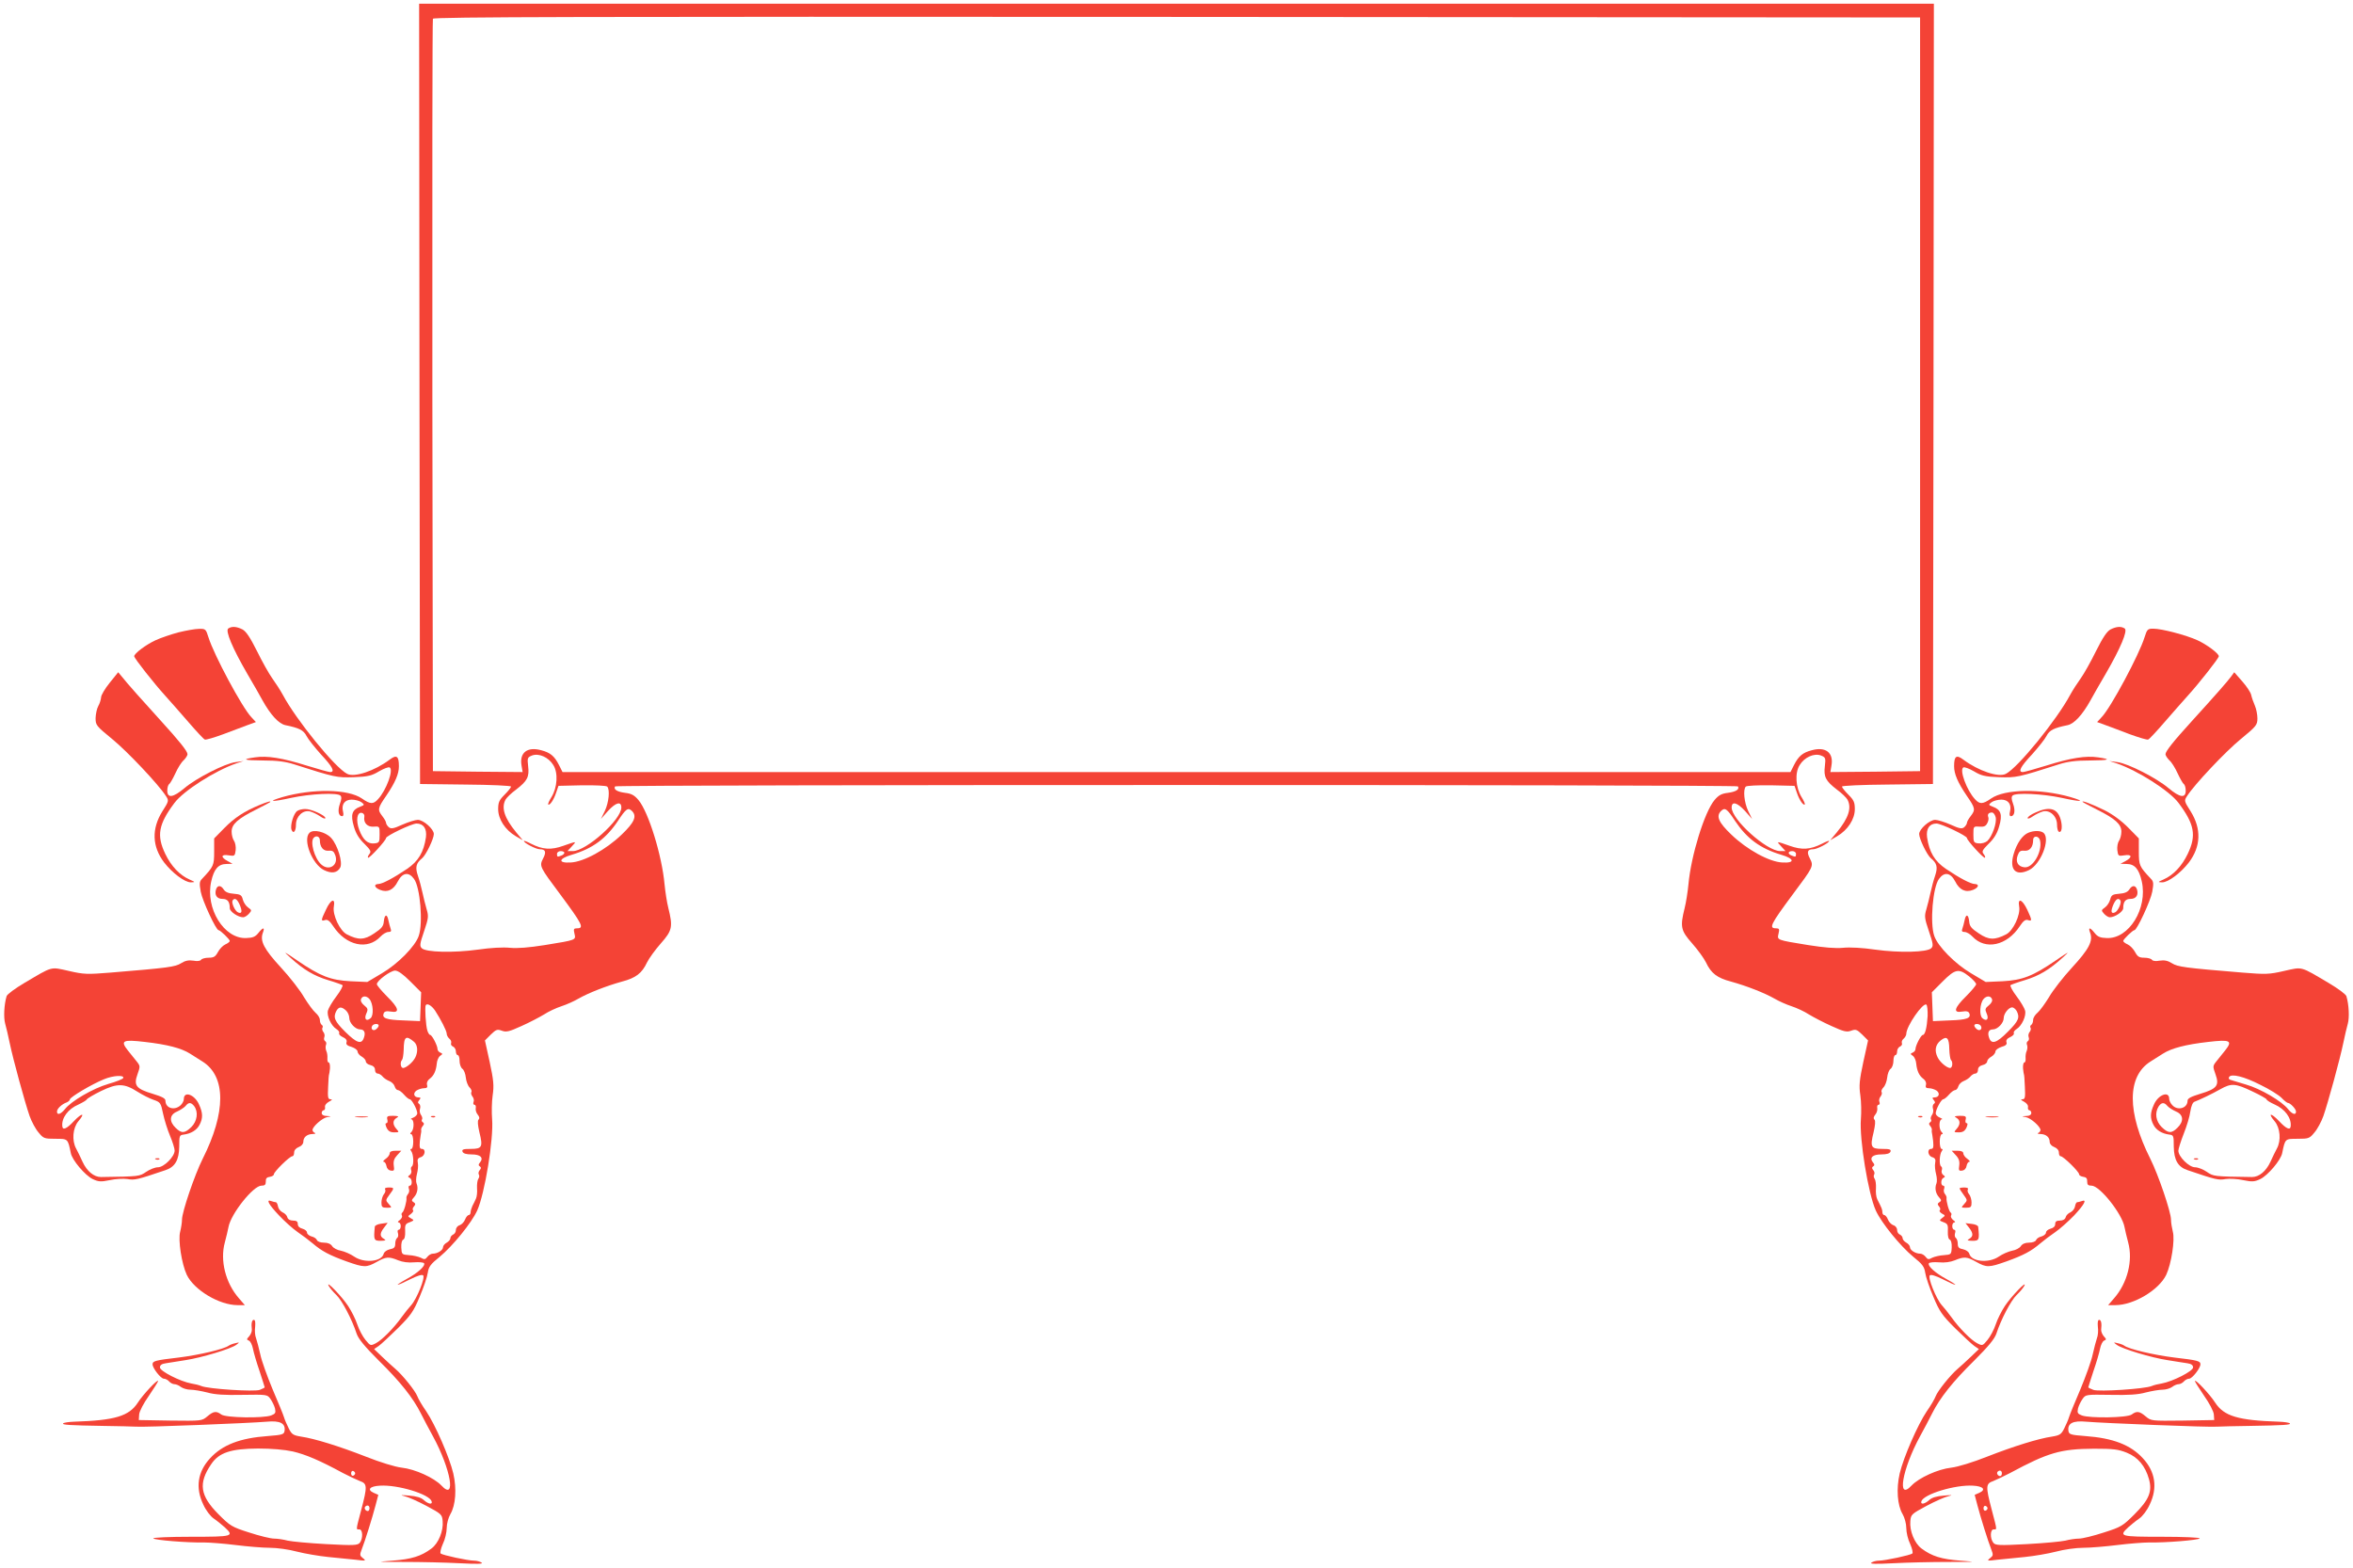 <?xml version="1.0" standalone="no"?>
<!DOCTYPE svg PUBLIC "-//W3C//DTD SVG 20010904//EN"
 "http://www.w3.org/TR/2001/REC-SVG-20010904/DTD/svg10.dtd">
<svg version="1.0" xmlns="http://www.w3.org/2000/svg"
 width="1280pt" height="853pt" viewBox="0 0 1280 853"
 preserveAspectRatio="xMidYMid meet">
<g transform="translate(0,853) scale(0.1,-0.1)"
fill="#f44336" stroke="none">
<path d="M2282 6388 l3 -2123 248 -3 c136 -1 247 -6 247 -11 0 -5 -16 -25 -35
-44 -30 -30 -35 -42 -35 -79 0 -54 38 -113 96 -147 l38 -22 -36 43 c-64 78
-82 133 -58 178 6 11 32 36 58 55 61 47 72 69 65 127 -5 44 -4 48 21 58 37 14
90 -9 116 -52 27 -42 22 -122 -10 -174 -12 -19 -20 -37 -18 -40 8 -8 30 24 43
63 l13 38 128 3 c71 1 132 -2 137 -7 16 -16 9 -87 -13 -133 l-21 -43 38 43
c43 47 73 55 73 19 0 -66 -191 -237 -264 -237 l-29 0 23 25 c28 30 29 30 -45
4 -67 -24 -113 -21 -176 11 -21 11 -39 18 -39 15 0 -11 66 -45 87 -45 31 0 36
-15 17 -51 -21 -41 -18 -45 94 -195 121 -163 131 -184 91 -184 -18 0 -20 -4
-14 -29 8 -35 13 -34 -160 -62 -88 -14 -150 -19 -191 -15 -37 4 -107 0 -175
-10 -131 -18 -283 -15 -305 8 -12 12 -10 25 13 92 24 71 25 82 14 119 -7 23
-17 65 -23 92 -6 28 -17 69 -25 92 -15 45 -10 67 23 94 21 17 64 106 64 132 0
27 -57 77 -87 77 -14 0 -52 -12 -84 -26 -48 -22 -62 -24 -74 -14 -8 7 -15 18
-15 24 0 6 -9 22 -20 36 -27 35 -26 43 21 111 50 74 69 119 69 161 0 56 -13
64 -51 35 -82 -61 -190 -97 -230 -77 -66 33 -278 294 -351 431 -13 24 -39 64
-57 89 -18 25 -55 91 -83 148 -37 74 -59 107 -79 118 -32 16 -58 18 -77 5 -18
-11 23 -108 103 -246 32 -55 70 -120 83 -145 44 -79 89 -128 125 -135 74 -15
98 -27 114 -58 9 -18 45 -63 79 -101 63 -67 78 -96 50 -96 -8 0 -65 16 -127
35 -133 42 -216 55 -282 45 -76 -11 -63 -16 46 -17 74 0 120 -6 167 -21 222
-71 232 -73 325 -70 77 3 97 8 137 32 26 15 52 25 58 21 22 -14 -19 -124 -63
-172 -26 -29 -42 -29 -88 3 -75 52 -267 55 -432 8 -88 -26 -60 -28 49 -4 104
22 249 29 266 12 7 -7 6 -21 -3 -45 -13 -36 -8 -67 12 -67 7 0 9 9 5 25 -10
39 9 65 47 65 18 0 42 -6 53 -14 18 -14 18 -15 -8 -25 -43 -16 -52 -43 -33
-107 11 -39 28 -66 57 -94 34 -34 38 -42 28 -55 -7 -9 -11 -18 -8 -21 6 -6 98
94 98 107 0 12 140 79 166 79 38 0 57 -28 51 -75 -12 -81 -41 -130 -103 -172
-76 -51 -135 -82 -156 -82 -27 -1 -21 -20 10 -32 40 -16 73 0 96 46 25 48 59
54 88 14 34 -45 50 -241 26 -310 -19 -57 -114 -153 -201 -204 l-79 -47 -91 4
c-109 6 -164 27 -290 113 -76 52 -79 53 -37 15 71 -65 129 -99 205 -122 38
-11 73 -24 78 -27 4 -4 -11 -32 -33 -61 -23 -30 -43 -65 -46 -77 -8 -29 18
-84 46 -101 11 -7 18 -17 15 -22 -3 -6 5 -15 20 -22 16 -7 24 -17 20 -28 -4
-11 4 -19 27 -25 18 -6 33 -17 33 -25 0 -8 10 -21 23 -28 12 -7 22 -19 22 -26
0 -8 11 -17 25 -20 16 -4 25 -13 25 -26 0 -11 6 -20 14 -20 7 0 20 -7 27 -16
7 -9 24 -20 37 -25 13 -5 26 -18 29 -29 3 -11 11 -20 17 -20 7 0 22 -11 34
-25 12 -14 26 -25 31 -25 11 0 41 -56 41 -77 0 -7 -10 -18 -22 -23 -13 -5 -17
-9 -10 -9 15 -1 16 -53 0 -69 -8 -8 -8 -12 -1 -12 6 0 11 -18 11 -40 0 -22 -4
-40 -10 -40 -7 0 -7 -4 -1 -12 13 -18 15 -75 4 -83 -6 -3 -7 -13 -4 -21 3 -9
0 -20 -8 -26 -11 -7 -11 -11 -1 -15 15 -6 16 -43 1 -43 -6 0 -8 -7 -5 -16 4
-9 2 -22 -4 -29 -6 -7 -10 -17 -9 -21 3 -16 -13 -74 -22 -80 -5 -3 -6 -10 -3
-16 4 -6 -1 -17 -11 -25 -11 -7 -13 -13 -7 -13 7 0 12 -9 12 -20 0 -11 -5 -20
-11 -20 -6 0 -8 -8 -4 -19 3 -11 1 -22 -5 -26 -5 -3 -10 -17 -10 -31 0 -19 -6
-26 -29 -30 -17 -4 -31 -14 -34 -25 -11 -43 -106 -52 -160 -15 -20 14 -53 28
-72 32 -20 3 -42 15 -48 25 -8 12 -23 19 -45 19 -19 0 -35 6 -38 14 -3 8 -16
17 -30 20 -13 4 -24 13 -24 21 0 8 -11 17 -25 21 -16 4 -25 13 -25 25 0 14 -7
19 -26 19 -16 0 -28 7 -31 18 -2 10 -14 22 -26 27 -12 6 -23 20 -25 33 -2 12
-7 22 -12 22 -5 0 -15 3 -24 6 -31 12 -15 -18 42 -78 31 -33 77 -74 102 -91
25 -17 61 -44 81 -61 49 -42 90 -64 184 -98 96 -34 108 -34 164 -3 51 29 66
30 117 9 25 -10 55 -14 87 -11 26 2 50 0 54 -5 8 -15 -34 -53 -97 -87 -72 -40
-57 -40 22 0 38 19 64 27 70 21 12 -12 -34 -127 -65 -162 -13 -14 -36 -43 -52
-65 -42 -59 -106 -124 -140 -142 -29 -15 -30 -15 -57 18 -15 18 -35 56 -44 83
-9 28 -32 74 -50 101 -34 52 -124 145 -106 110 6 -11 24 -33 42 -50 31 -30 85
-133 110 -210 10 -29 43 -69 120 -146 117 -115 187 -203 230 -289 15 -30 44
-85 65 -123 98 -180 128 -356 46 -268 -40 42 -143 89 -216 97 -35 4 -117 29
-195 60 -146 57 -278 98 -353 109 -42 7 -50 12 -66 44 -10 20 -22 47 -26 61
-4 14 -32 82 -62 152 -29 70 -60 155 -67 190 -8 35 -18 74 -23 88 -6 14 -8 42
-5 63 2 23 0 37 -7 37 -11 0 -15 -19 -11 -53 1 -10 -6 -27 -15 -37 -14 -15
-14 -18 -1 -23 8 -3 18 -23 22 -44 4 -21 20 -76 36 -122 15 -47 28 -86 28 -88
0 -2 -12 -8 -27 -14 -30 -11 -280 5 -318 21 -11 5 -36 11 -55 14 -60 11 -170
67 -170 87 0 13 10 20 33 23 17 3 66 10 107 17 86 13 246 61 275 83 19 14 19
15 -5 9 -14 -3 -29 -9 -35 -13 -25 -19 -160 -51 -273 -65 -129 -15 -142 -19
-142 -37 0 -21 45 -78 61 -78 9 0 22 -7 29 -15 7 -8 20 -15 29 -15 9 0 25 -7
35 -15 11 -8 34 -15 52 -15 18 0 59 -7 91 -15 42 -12 96 -15 192 -13 133 2
135 2 152 -22 10 -14 21 -37 25 -52 5 -24 2 -29 -21 -38 -43 -16 -247 -13
-271 5 -27 20 -42 19 -76 -10 -30 -25 -31 -25 -202 -23 l-171 3 2 30 c1 17 24
61 53 102 27 40 50 76 50 80 0 14 -82 -73 -110 -117 -48 -74 -125 -97 -347
-104 -29 -1 -55 -5 -59 -9 -9 -8 32 -11 221 -14 77 -1 156 -3 175 -4 42 -4
617 19 711 27 73 7 103 -9 97 -50 -3 -19 -11 -22 -90 -28 -153 -11 -248 -48
-315 -121 -68 -73 -81 -161 -37 -252 14 -31 39 -64 57 -76 18 -12 44 -34 59
-47 54 -50 46 -52 -183 -52 -116 0 -208 -4 -205 -9 6 -9 186 -24 276 -22 30 0
108 -6 172 -14 64 -8 148 -15 186 -15 38 0 104 -9 148 -21 43 -11 120 -24 169
-29 50 -5 117 -12 150 -15 55 -7 58 -6 40 8 -18 14 -19 18 -7 49 17 43 56 167
75 239 l15 57 -25 11 c-38 17 -22 36 34 39 97 6 268 -46 281 -85 6 -20 -19
-15 -43 7 -14 13 -40 21 -80 24 -44 4 -51 3 -25 -3 19 -4 73 -28 120 -53 82
-44 85 -47 88 -83 5 -53 -23 -121 -61 -149 -56 -42 -108 -58 -212 -66 -93 -7
-88 -7 65 -7 91 0 226 -3 300 -7 95 -5 131 -4 120 3 -8 6 -26 11 -40 11 -35 0
-173 30 -183 39 -4 4 1 27 12 52 12 24 21 63 21 86 0 24 9 57 20 76 29 49 35
138 16 221 -21 89 -98 265 -147 338 -22 31 -44 69 -49 83 -11 29 -80 115 -120
149 -13 11 -45 40 -70 64 l-45 43 25 17 c13 9 60 53 105 97 70 70 85 91 118
171 21 49 41 108 44 130 5 33 15 47 65 87 71 59 173 184 204 252 41 91 90 389
81 497 -3 36 -2 95 3 129 8 53 5 83 -16 181 l-26 118 32 32 c29 28 35 30 60
21 24 -9 40 -5 106 25 43 19 98 48 123 63 24 16 67 36 95 45 28 9 70 28 92 41
56 32 154 70 237 93 76 20 109 45 137 105 11 22 44 68 75 103 62 70 66 90 41
191 -8 31 -17 90 -21 131 -14 155 -87 393 -142 458 -22 26 -38 35 -73 39 -44
6 -64 19 -54 35 7 10 6101 10 6108 0 10 -16 -10 -29 -54 -35 -35 -4 -51 -13
-73 -39 -55 -65 -128 -303 -142 -458 -4 -41 -13 -100 -21 -131 -25 -101 -21
-121 41 -191 31 -35 64 -81 75 -103 28 -60 61 -85 137 -105 83 -23 181 -61
237 -93 22 -13 64 -32 92 -41 28 -9 71 -29 95 -45 25 -15 80 -44 123 -63 66
-30 82 -34 106 -25 25 9 31 7 60 -21 l32 -32 -26 -118 c-21 -98 -24 -128 -16
-181 5 -34 6 -93 3 -129 -9 -108 40 -406 81 -497 31 -68 133 -193 204 -252 50
-40 60 -54 65 -87 3 -22 23 -81 44 -130 33 -80 48 -101 118 -171 45 -44 92
-88 105 -97 l25 -17 -45 -43 c-25 -24 -57 -53 -70 -64 -40 -34 -109 -120 -120
-149 -5 -14 -27 -52 -49 -83 -49 -73 -126 -249 -147 -338 -19 -83 -13 -172 16
-221 11 -19 20 -52 20 -76 0 -23 9 -62 21 -86 11 -25 16 -48 12 -52 -10 -9
-148 -39 -183 -39 -14 0 -32 -5 -40 -11 -11 -7 25 -8 120 -3 74 4 209 7 300 7
153 0 158 0 65 7 -104 8 -156 24 -212 66 -38 28 -66 96 -61 149 3 36 6 39 88
83 47 25 101 49 120 53 26 6 19 7 -25 3 -40 -3 -66 -11 -80 -24 -24 -22 -49
-27 -43 -7 13 39 184 91 281 85 56 -3 72 -22 34 -39 l-25 -11 15 -57 c19 -72
58 -196 75 -239 12 -31 11 -35 -7 -49 -18 -14 -15 -15 40 -8 33 3 101 10 150
15 50 5 126 18 169 29 44 12 110 21 148 21 38 0 122 7 186 15 64 8 142 14 172
14 90 -2 270 13 276 22 3 5 -89 9 -205 9 -229 0 -237 2 -183 52 15 13 41 35
59 47 18 12 43 45 57 76 44 91 31 179 -37 252 -67 73 -162 110 -315 121 -79 6
-87 9 -90 28 -6 41 24 57 97 50 94 -8 669 -31 711 -27 19 1 98 3 175 4 189 3
230 6 221 14 -4 4 -30 8 -59 9 -222 7 -299 30 -347 104 -28 44 -110 131 -110
117 0 -4 23 -40 50 -80 29 -41 52 -85 53 -102 l2 -30 -171 -3 c-171 -2 -172
-2 -202 23 -34 29 -49 30 -76 10 -24 -18 -228 -21 -271 -5 -23 9 -26 14 -21
38 4 15 15 38 25 52 17 24 19 24 152 22 96 -2 150 1 192 13 32 8 73 15 91 15
18 0 41 7 52 15 10 8 26 15 35 15 9 0 22 7 29 15 7 8 20 15 29 15 16 0 61 57
61 78 0 18 -13 22 -142 37 -113 14 -248 46 -273 65 -5 4 -21 10 -35 13 -24 6
-24 5 -5 -9 29 -22 189 -70 275 -83 41 -7 90 -14 108 -17 22 -3 32 -10 32 -23
0 -20 -110 -76 -170 -87 -19 -3 -44 -9 -55 -14 -38 -16 -288 -32 -317 -21 -16
6 -28 12 -28 14 0 2 13 41 28 88 16 46 32 101 36 122 4 21 14 41 22 44 13 5
13 8 -1 23 -9 10 -16 27 -15 37 4 34 0 53 -11 53 -7 0 -9 -14 -7 -37 3 -21 1
-49 -5 -63 -5 -14 -15 -53 -23 -88 -7 -35 -38 -120 -67 -190 -30 -70 -58 -138
-62 -152 -4 -14 -16 -41 -26 -61 -16 -32 -24 -37 -66 -44 -75 -11 -207 -52
-353 -109 -78 -31 -160 -56 -195 -60 -73 -8 -176 -55 -216 -97 -82 -88 -52 88
46 268 21 38 50 93 65 123 43 86 113 174 230 289 77 77 110 117 120 146 25 77
79 180 110 210 18 17 36 39 42 50 18 35 -72 -58 -106 -110 -18 -27 -41 -73
-50 -101 -9 -27 -29 -65 -44 -83 -27 -33 -28 -33 -57 -18 -34 18 -98 83 -140
142 -16 22 -39 51 -52 65 -31 35 -77 150 -65 162 6 6 32 -2 70 -21 79 -40 94
-40 22 0 -63 34 -105 72 -97 87 4 5 28 7 54 5 32 -3 62 1 87 11 51 21 66 20
117 -9 56 -31 68 -31 164 3 94 34 135 56 184 98 20 17 56 44 81 61 25 17 71
58 103 91 56 60 72 90 41 78 -9 -3 -19 -6 -24 -6 -5 0 -10 -10 -12 -22 -2 -13
-13 -27 -25 -33 -12 -5 -24 -17 -26 -27 -3 -11 -15 -18 -31 -18 -19 0 -26 -5
-26 -19 0 -12 -9 -21 -25 -25 -14 -4 -25 -13 -25 -21 0 -8 -11 -17 -24 -21
-14 -3 -27 -12 -30 -20 -3 -8 -19 -14 -38 -14 -22 0 -37 -7 -45 -19 -6 -10
-28 -22 -48 -25 -19 -4 -52 -18 -72 -32 -54 -37 -149 -28 -160 15 -3 11 -17
21 -34 25 -23 4 -29 11 -29 30 0 14 -5 28 -10 31 -6 4 -8 15 -5 26 4 11 2 19
-4 19 -6 0 -11 9 -11 20 0 11 5 20 12 20 6 0 4 6 -7 13 -10 8 -15 19 -11 25 3
6 2 13 -3 16 -9 6 -25 64 -22 80 1 4 -3 14 -9 21 -6 7 -8 20 -4 29 3 9 1 16
-5 16 -15 0 -14 37 2 43 9 4 9 8 -2 15 -8 6 -11 17 -8 26 3 8 2 18 -4 21 -11
8 -9 65 4 83 6 8 6 12 -1 12 -6 0 -10 18 -10 40 0 22 5 40 11 40 7 0 7 4 -1
12 -16 16 -15 68 1 69 6 0 2 4 -10 9 -13 5 -23 16 -23 23 0 21 30 77 41 77 5
0 19 11 31 25 12 14 27 25 34 25 6 0 14 9 17 20 3 11 16 24 29 29 13 5 30 16
37 25 7 9 20 16 27 16 8 0 14 9 14 20 0 13 9 22 25 26 14 3 25 12 25 20 0 7
10 19 23 26 12 7 22 20 22 28 0 8 15 19 33 25 23 6 31 14 27 25 -4 11 4 21 20
28 15 7 23 16 20 22 -3 5 4 15 15 22 28 17 54 72 46 101 -3 12 -23 47 -46 77
-22 29 -37 57 -33 61 5 3 40 16 78 27 76 23 134 57 205 122 42 38 39 37 -37
-15 -126 -86 -181 -107 -290 -113 l-91 -4 -79 47 c-87 51 -182 147 -201 204
-24 69 -8 265 26 310 29 40 63 34 88 -14 23 -46 56 -62 97 -46 30 12 36 31 10
32 -22 0 -81 31 -157 82 -62 42 -91 91 -103 172 -6 47 13 75 51 75 26 0 166
-67 166 -79 0 -13 92 -113 98 -107 3 3 -1 12 -8 21 -10 13 -6 21 28 55 29 28
46 55 57 94 19 64 10 91 -33 107 -26 10 -26 11 -8 25 11 8 35 14 53 14 38 0
57 -26 47 -65 -4 -16 -2 -25 5 -25 20 0 25 31 12 67 -9 24 -10 38 -3 45 17 17
162 10 266 -12 109 -24 137 -22 49 4 -165 47 -357 44 -432 -8 -46 -32 -62 -32
-88 -3 -44 48 -85 158 -63 172 6 4 32 -6 58 -21 40 -24 60 -29 137 -32 93 -3
103 -1 325 70 47 15 93 21 167 21 109 1 122 6 46 17 -66 10 -149 -3 -282 -45
-62 -19 -119 -35 -127 -35 -28 0 -13 29 50 96 34 38 70 83 79 101 16 31 40 43
114 58 36 7 81 56 125 135 13 25 51 90 83 145 80 138 121 235 103 246 -19 13
-45 11 -77 -5 -20 -11 -42 -44 -79 -118 -28 -57 -65 -123 -83 -148 -18 -25
-44 -65 -57 -89 -73 -137 -285 -398 -351 -431 -40 -20 -148 16 -230 77 -38 29
-51 21 -51 -35 0 -42 19 -87 69 -161 47 -68 48 -76 21 -111 -11 -14 -20 -30
-20 -36 0 -6 -7 -17 -15 -24 -12 -10 -26 -8 -74 14 -32 14 -70 26 -84 26 -30
0 -87 -50 -87 -77 0 -26 43 -115 64 -132 33 -27 38 -49 23 -94 -8 -23 -19 -64
-25 -92 -6 -27 -16 -69 -23 -92 -11 -37 -10 -48 14 -119 23 -67 25 -80 13 -92
-22 -23 -174 -26 -305 -8 -68 10 -138 14 -175 10 -41 -4 -103 1 -191 15 -173
28 -168 27 -160 62 6 25 4 29 -14 29 -40 0 -30 21 91 184 112 150 115 154 94
195 -19 36 -14 51 17 51 21 0 87 34 87 45 0 3 -18 -4 -39 -15 -63 -32 -109
-35 -176 -11 -74 26 -73 26 -45 -4 l23 -25 -29 0 c-73 0 -264 171 -264 237 0
36 30 28 73 -19 l38 -43 -21 43 c-22 46 -29 117 -13 133 5 5 66 8 137 7 l128
-3 13 -38 c13 -39 35 -71 43 -63 2 3 -6 21 -18 40 -32 52 -37 132 -10 174 26
43 79 66 116 52 25 -10 26 -14 21 -58 -7 -58 4 -80 65 -127 26 -19 52 -44 58
-55 24 -45 6 -100 -58 -178 l-36 -43 38 22 c58 34 96 93 96 147 0 37 -5 49
-35 79 -19 19 -35 39 -35 44 0 5 111 10 248 11 l247 3 3 2123 2 2122 -4120 0
-4120 0 2 -2122z m8163 -3 l0 -2050 -244 -3 -244 -2 6 36 c12 70 -32 103 -106
83 -51 -13 -73 -32 -98 -81 l-19 -38 -3340 0 -3340 0 -19 38 c-25 49 -47 68
-98 81 -74 20 -118 -13 -106 -83 l6 -36 -244 2 -244 3 -3 2040 c-1 1122 0
2046 3 2053 3 10 818 12 4047 10 l4043 -3 0 -2050z m-7007 -2267 c28 -28 13
-62 -56 -128 -85 -82 -207 -149 -278 -152 -70 -4 -66 21 6 42 115 34 188 89
252 185 43 66 55 74 76 53z m6000 -53 c64 -96 137 -151 252 -185 72 -21 76
-46 6 -42 -71 3 -193 70 -278 152 -69 66 -84 100 -56 128 21 21 33 13 76 -53z
m-7456 22 c-6 -33 17 -57 51 -54 32 2 32 2 32 -43 0 -42 -2 -45 -28 -48 -36
-4 -62 18 -83 74 -19 51 -12 97 14 92 10 -2 16 -11 14 -21z m8874 -2 c8 -31
-19 -105 -45 -130 -11 -9 -31 -15 -48 -13 -26 3 -28 6 -28 48 0 45 0 45 32 43
24 -2 35 2 43 18 7 11 9 27 6 34 -6 15 2 25 20 25 8 0 16 -11 20 -25z m-7786
-194 c0 -5 -7 -12 -16 -15 -22 -9 -24 -8 -24 9 0 8 9 15 20 15 11 0 20 -4 20
-9z m6700 -6 c0 -17 -2 -18 -24 -9 -23 9 -20 24 4 24 11 0 20 -7 20 -15z
m-7538 -694 l59 -59 -3 -78 -3 -79 -90 4 c-94 3 -118 12 -108 38 4 11 15 14
39 10 51 -9 44 19 -21 83 -30 30 -55 60 -55 66 0 19 73 73 99 74 16 0 43 -19
83 -59z m8479 28 c21 -17 39 -36 39 -43 0 -6 -25 -36 -55 -66 -65 -64 -72 -92
-21 -83 24 4 35 1 39 -10 10 -26 -14 -35 -108 -38 l-90 -4 -3 79 -3 78 59 59
c68 68 87 72 143 28z m-8701 -124 c20 -24 24 -89 6 -104 -23 -20 -37 -5 -23
26 10 22 8 28 -12 44 -14 11 -21 25 -17 34 7 19 30 19 46 0z m8826 0 c4 -9 -3
-23 -17 -34 -20 -16 -22 -22 -12 -44 14 -31 0 -46 -23 -26 -18 15 -14 80 6
104 16 19 39 19 46 0z m-8469 -63 c30 -46 63 -110 63 -125 0 -8 6 -20 14 -27
8 -6 13 -17 10 -24 -3 -8 2 -16 10 -19 9 -4 16 -16 16 -27 0 -11 5 -20 10 -20
6 0 10 -14 10 -31 0 -18 7 -37 15 -43 9 -6 17 -28 19 -48 2 -20 11 -44 20 -53
9 -9 14 -21 10 -26 -3 -6 0 -16 6 -24 7 -8 10 -22 6 -30 -3 -8 -1 -15 5 -15 6
0 9 -8 7 -18 -2 -11 3 -27 11 -36 9 -11 11 -20 4 -27 -6 -6 -4 -30 5 -69 20
-80 14 -90 -47 -90 -41 0 -49 -3 -45 -15 4 -10 20 -15 50 -15 48 0 66 -18 45
-44 -9 -10 -9 -16 -1 -21 8 -5 8 -11 0 -20 -7 -8 -9 -19 -5 -25 4 -6 2 -16 -3
-23 -5 -7 -8 -29 -7 -51 2 -21 -1 -47 -6 -57 -5 -11 -13 -28 -19 -39 -5 -11
-10 -27 -10 -35 0 -8 -5 -15 -10 -15 -6 0 -15 -11 -20 -24 -5 -13 -18 -27 -29
-31 -12 -3 -21 -15 -21 -26 0 -11 -7 -22 -15 -25 -8 -4 -15 -12 -15 -20 0 -7
-9 -18 -20 -24 -11 -6 -20 -17 -20 -25 0 -16 -30 -35 -56 -35 -9 0 -22 -8 -29
-17 -11 -15 -17 -16 -36 -5 -13 6 -42 13 -64 14 -39 3 -40 4 -42 41 -1 23 3
40 10 43 8 3 12 20 11 45 -2 35 1 42 25 50 24 10 25 11 7 21 -19 11 -19 11 -1
24 10 8 16 17 12 20 -4 4 -2 14 5 21 9 11 9 16 -2 23 -12 7 -12 12 2 27 19 21
24 51 14 75 -4 9 -3 32 2 51 5 19 8 46 5 60 -4 19 0 27 16 32 24 7 29 45 6 45
-12 0 -14 9 -11 43 3 23 6 44 7 47 1 3 1 9 0 14 -1 4 3 14 9 21 8 9 8 15 0 20
-6 3 -8 11 -4 16 3 5 0 16 -6 24 -6 8 -9 23 -5 34 3 10 1 22 -5 26 -8 5 -8 11
1 21 9 11 8 14 -4 14 -25 0 -32 22 -12 37 11 7 29 13 41 13 17 0 21 5 17 19
-3 11 3 24 14 32 23 17 35 43 39 83 1 16 9 35 18 42 15 10 15 12 1 18 -8 3
-15 12 -15 19 0 19 -30 77 -40 77 -4 0 -11 10 -15 23 -9 26 -15 129 -9 139 8
12 32 -2 51 -30z m8119 -30 c-4 -63 -14 -102 -26 -102 -10 0 -40 -58 -40 -77
0 -7 -7 -16 -15 -19 -14 -6 -14 -8 1 -18 9 -7 17 -26 18 -42 4 -40 16 -66 39
-83 11 -8 17 -21 14 -32 -4 -14 0 -19 17 -19 12 0 30 -6 41 -13 20 -15 13 -37
-12 -37 -12 0 -13 -3 -4 -14 9 -10 9 -16 1 -21 -6 -4 -8 -16 -5 -26 4 -11 1
-26 -5 -34 -6 -8 -9 -19 -6 -24 4 -5 2 -13 -4 -16 -8 -5 -8 -11 0 -20 6 -7 10
-17 9 -21 -1 -5 -1 -11 0 -14 1 -3 4 -24 7 -47 3 -34 1 -43 -11 -43 -23 0 -18
-38 6 -45 16 -5 20 -13 16 -32 -3 -14 0 -41 5 -60 5 -19 6 -42 2 -51 -10 -24
-5 -54 14 -75 14 -15 14 -20 2 -27 -11 -7 -11 -12 -2 -23 7 -7 9 -17 4 -21 -4
-4 2 -12 12 -18 19 -10 19 -11 1 -24 -17 -13 -16 -14 8 -23 22 -8 25 -15 23
-50 -1 -25 3 -42 11 -45 7 -3 11 -20 10 -43 -2 -37 -3 -38 -42 -41 -22 -1 -51
-8 -64 -14 -19 -11 -25 -10 -36 5 -7 9 -20 17 -29 17 -26 0 -56 19 -56 35 0 8
-9 19 -20 25 -11 6 -20 17 -20 24 0 8 -7 16 -15 20 -8 3 -15 14 -15 25 0 11
-9 23 -21 26 -11 4 -24 18 -29 31 -5 13 -14 24 -20 24 -5 0 -10 7 -10 15 0 15
-4 24 -28 71 -6 12 -9 39 -7 60 1 22 -2 44 -7 51 -5 7 -7 17 -3 23 4 6 2 17
-5 25 -8 9 -8 15 0 20 8 5 8 11 -1 21 -21 26 -3 44 45 44 30 0 46 5 50 15 4
12 -4 15 -45 15 -61 0 -67 10 -47 90 9 39 11 63 5 69 -7 7 -5 16 4 27 8 9 13
25 11 36 -2 10 1 18 7 18 6 0 8 7 5 15 -4 8 -1 22 6 30 6 8 9 18 6 24 -4 5 1
17 10 26 9 9 18 33 20 53 2 20 10 42 19 48 8 6 15 25 15 43 0 17 5 31 10 31 6
0 10 9 10 20 0 11 7 23 16 27 8 3 13 11 10 19 -3 7 2 18 10 24 8 7 14 19 14
26 0 41 90 171 109 159 5 -3 8 -31 7 -63z m-8604 31 c10 -9 18 -27 18 -40 0
-28 33 -63 59 -63 23 0 31 -18 20 -47 -13 -36 -39 -27 -101 34 -58 58 -67 78
-48 114 13 23 28 24 52 2z m9088 -2 c19 -36 11 -55 -47 -113 -61 -62 -89 -71
-102 -35 -11 29 -3 47 20 47 26 0 59 35 59 62 0 24 27 58 46 58 7 0 18 -9 24
-19z m-8910 -80 c0 -5 -6 -14 -14 -20 -16 -13 -32 2 -21 19 8 12 35 13 35 1z
m8715 -1 c11 -17 -5 -32 -21 -19 -8 6 -14 15 -14 20 0 12 27 11 35 -1z m-8522
-88 c19 -17 22 -53 6 -85 -13 -26 -49 -56 -66 -57 -14 0 -18 32 -6 44 4 4 8
29 9 55 1 73 12 81 57 43z m8351 -41 c1 -27 5 -53 9 -57 12 -12 8 -44 -5 -44
-18 1 -54 31 -67 57 -19 37 -13 70 16 93 34 27 46 15 47 -49z m-9011 -2187
c69 -16 147 -49 272 -117 33 -17 75 -37 93 -44 40 -14 41 -28 7 -157 -30 -114
-29 -106 -10 -106 19 0 20 -49 3 -72 -12 -15 -32 -16 -183 -8 -93 5 -188 14
-210 19 -22 6 -56 11 -74 11 -19 0 -80 15 -135 33 -95 30 -104 36 -168 100
-100 101 -110 168 -39 272 42 63 107 84 254 85 74 0 145 -6 190 -16z m9977 -7
c60 -24 100 -72 120 -143 19 -67 1 -112 -78 -191 -64 -64 -73 -70 -168 -100
-55 -18 -116 -33 -135 -33 -18 0 -52 -5 -74 -11 -22 -5 -116 -14 -210 -19
-151 -8 -171 -7 -182 8 -18 23 -17 72 2 72 19 0 20 -8 -10 106 -34 129 -33
143 8 157 17 7 59 27 92 44 206 111 275 131 455 132 107 0 133 -3 180 -22z
m-9638 -112 c0 -5 -5 -11 -11 -13 -6 -2 -11 4 -11 13 0 9 5 15 11 13 6 -2 11
-8 11 -13z m8958 0 c0 -8 -4 -15 -9 -15 -13 0 -22 16 -14 24 11 11 23 6 23 -9z
m-8880 -190 c0 -8 -4 -15 -9 -15 -13 0 -22 16 -14 24 11 11 23 6 23 -9z m8802
0 c0 -5 -5 -11 -11 -13 -6 -2 -11 4 -11 13 0 9 5 15 11 13 6 -2 11 -8 11 -13z"/>
<path d="M2348 2453 c7 -3 16 -2 19 1 4 3 -2 6 -13 5 -11 0 -14 -3 -6 -6z"/>
<path d="M10438 2453 c7 -3 16 -2 19 1 4 3 -2 6 -13 5 -11 0 -14 -3 -6 -6z"/>
<path d="M971 5090 c-41 -11 -97 -30 -125 -43 -52 -24 -116 -72 -116 -87 0
-11 109 -149 169 -215 25 -28 82 -92 125 -142 44 -51 84 -94 90 -96 6 -3 52
11 101 29 50 19 109 41 133 50 l44 16 -25 27 c-50 52 -204 340 -233 434 -14
45 -16 47 -52 46 -20 0 -70 -9 -111 -19z"/>
<path d="M11666 5063 c-29 -94 -183 -382 -233 -434 l-25 -27 44 -16 c24 -9 84
-31 133 -50 50 -18 95 -32 101 -29 6 2 46 45 90 96 43 50 100 114 125 142 60
66 169 204 169 215 0 15 -64 63 -116 87 -61 28 -195 63 -240 63 -31 0 -34 -3
-48 -47z"/>
<path d="M597 4816 c-26 -32 -47 -68 -47 -79 -1 -12 -7 -33 -15 -47 -8 -14
-14 -43 -15 -66 0 -39 3 -43 91 -115 82 -67 252 -247 292 -310 16 -24 16 -27
-20 -83 -59 -95 -56 -191 10 -278 44 -57 112 -108 145 -108 26 1 25 1 -8 16
-52 23 -99 72 -131 139 -48 100 -37 161 50 277 49 66 222 176 336 215 l40 13
-44 -6 c-59 -8 -213 -87 -277 -141 -62 -52 -94 -57 -94 -14 0 17 5 33 11 36 5
4 20 30 33 58 13 29 33 61 45 71 11 11 21 26 21 33 0 16 -43 70 -145 182 -93
102 -189 210 -212 240 l-20 24 -46 -57z"/>
<path d="M12138 4851 c-17 -24 -91 -108 -213 -242 -102 -112 -145 -166 -145
-182 0 -7 10 -22 21 -33 12 -10 32 -42 45 -71 13 -28 28 -54 33 -58 6 -3 11
-19 11 -36 0 -43 -32 -38 -94 14 -64 54 -218 133 -277 141 l-44 6 40 -13 c114
-39 287 -149 336 -215 87 -116 98 -177 50 -277 -32 -67 -79 -116 -131 -139
-33 -15 -34 -15 -8 -16 33 0 101 51 145 108 66 87 69 183 10 278 -36 56 -36
59 -20 83 40 63 210 243 292 310 85 70 91 77 91 113 0 20 -6 52 -14 70 -8 18
-17 44 -20 58 -3 14 -25 47 -49 74 l-43 49 -16 -22z"/>
<path d="M1410 4150 c-80 -33 -134 -68 -190 -125 l-55 -56 0 -72 c0 -75 -3
-81 -66 -148 -14 -14 -15 -25 -7 -70 9 -49 83 -209 97 -209 9 0 61 -50 61 -59
0 -4 -11 -13 -25 -19 -13 -6 -31 -25 -40 -42 -13 -24 -22 -30 -50 -30 -18 0
-37 -5 -41 -11 -4 -7 -21 -9 -42 -5 -26 4 -45 0 -67 -14 -32 -20 -69 -25 -385
-51 -124 -10 -143 -10 -225 9 -103 23 -86 27 -242 -65 -51 -30 -94 -62 -97
-72 -14 -46 -17 -117 -8 -149 6 -21 17 -68 25 -107 19 -91 83 -324 108 -396
11 -31 33 -72 49 -90 26 -32 31 -34 91 -34 69 0 68 1 84 -77 7 -39 78 -122
119 -142 32 -15 44 -16 93 -6 31 7 74 9 96 6 39 -7 53 -4 206 48 53 17 75 55
76 129 0 59 1 62 25 65 39 5 71 24 86 54 18 35 18 63 -3 109 -24 55 -83 76
-83 30 0 -10 -8 -25 -18 -34 -33 -30 -82 -16 -82 25 0 13 -18 22 -70 38 -90
27 -104 45 -82 106 15 42 15 45 -3 68 -11 13 -33 41 -49 61 -43 54 -29 61 91
47 123 -14 200 -34 247 -64 20 -13 51 -32 68 -43 128 -81 128 -276 0 -530 -43
-86 -112 -288 -112 -330 0 -16 -5 -46 -10 -66 -12 -44 8 -174 36 -234 40 -83
177 -165 277 -165 l39 0 -32 37 c-73 83 -104 206 -77 304 8 30 17 68 20 84 13
72 135 225 179 225 19 0 24 5 24 23 -1 16 5 23 22 25 12 2 22 8 22 14 0 14 86
98 100 98 6 0 10 9 10 20 0 13 10 24 25 30 14 5 25 17 25 28 0 25 19 42 50 43
14 0 19 3 13 6 -7 2 -13 10 -13 16 1 19 53 65 80 70 25 4 25 4 -2 6 -18 0 -28
7 -28 16 0 8 5 15 10 15 6 0 10 8 8 17 -2 10 7 22 22 30 17 9 20 13 8 13 -14
0 -16 10 -13 68 1 37 4 67 5 67 1 0 3 15 5 33 1 17 -2 32 -7 32 -5 0 -8 10 -7
23 1 12 -1 30 -6 40 -4 9 -5 24 -2 32 4 8 2 17 -4 21 -6 3 -8 13 -5 21 4 9 1
22 -5 29 -6 7 -8 18 -5 23 4 5 2 12 -4 16 -5 3 -10 15 -10 27 0 11 -11 28 -23
38 -13 11 -41 49 -63 85 -21 37 -78 110 -126 162 -92 100 -115 144 -98 189 12
31 1 31 -25 -2 -16 -20 -30 -26 -66 -27 -120 -5 -223 161 -190 308 15 68 39
95 84 95 l32 1 -27 15 c-39 21 -36 38 6 31 32 -5 34 -4 38 28 2 18 -2 41 -9
51 -7 10 -13 32 -13 50 0 40 33 70 133 120 40 20 74 38 76 40 9 9 -16 2 -59
-16z m-740 -1485 c-2 -5 -39 -20 -82 -32 -82 -24 -201 -93 -235 -137 -23 -28
-43 -34 -43 -13 0 16 27 41 53 50 9 4 17 11 17 16 0 12 119 83 186 110 50 21
113 24 104 6z m78 -74 c27 -17 66 -37 87 -44 38 -13 40 -17 52 -75 7 -33 24
-88 38 -121 14 -33 25 -69 25 -80 0 -33 -58 -91 -91 -91 -15 0 -44 -11 -64
-25 -37 -25 -36 -25 -246 -28 -38 0 -76 31 -100 83 -11 25 -27 57 -35 72 -24
44 -18 112 12 148 40 47 21 48 -24 1 -39 -42 -61 -51 -63 -28 -5 45 31 94 87
118 23 11 44 23 46 28 2 5 37 26 78 46 89 43 126 42 198 -4z m308 -78 c24 -32
17 -82 -15 -114 -36 -35 -54 -36 -86 -4 -36 35 -33 71 8 88 17 8 38 21 46 30
17 22 30 21 47 0z"/>
<path d="M848 2223 c7 -3 16 -2 19 1 4 3 -2 6 -13 5 -11 0 -14 -3 -6 -6z"/>
<path d="M11330 4167 c3 -3 37 -21 77 -41 100 -50 133 -80 133 -120 0 -18 -6
-40 -13 -50 -7 -10 -11 -33 -9 -51 4 -32 6 -33 38 -28 42 7 45 -10 7 -31 l-28
-15 33 -1 c44 0 68 -27 83 -95 33 -147 -70 -313 -190 -308 -36 1 -50 7 -66 27
-26 33 -37 33 -25 2 17 -45 -6 -89 -98 -189 -48 -52 -105 -125 -126 -162 -22
-36 -50 -74 -63 -85 -12 -10 -23 -27 -23 -38 0 -12 -5 -24 -10 -27 -6 -4 -8
-11 -4 -16 3 -5 1 -16 -5 -23 -6 -7 -9 -20 -5 -29 3 -8 1 -18 -5 -21 -6 -4 -8
-13 -4 -21 3 -8 2 -23 -2 -32 -5 -10 -7 -28 -6 -40 1 -13 -2 -23 -7 -23 -5 0
-8 -15 -7 -32 2 -18 4 -33 5 -33 1 0 4 -30 5 -67 3 -58 1 -68 -13 -68 -12 0
-9 -4 8 -13 15 -8 24 -20 22 -30 -2 -9 2 -17 8 -17 5 0 10 -7 10 -15 0 -9 -10
-16 -27 -16 -28 -2 -28 -2 -3 -6 27 -5 79 -51 80 -70 0 -6 -6 -14 -12 -16 -7
-3 -2 -6 12 -6 31 -1 50 -18 50 -43 0 -11 11 -23 25 -28 15 -6 25 -17 25 -30
0 -11 4 -20 10 -20 14 0 100 -84 100 -98 0 -6 10 -12 23 -14 16 -2 22 -9 21
-26 0 -17 5 -22 24 -22 44 0 166 -153 179 -225 3 -16 12 -54 20 -84 27 -98 -4
-221 -77 -304 l-32 -37 39 0 c100 0 237 82 277 165 28 60 48 190 36 234 -5 20
-10 50 -10 66 0 42 -69 244 -112 330 -128 254 -128 449 0 530 17 11 48 30 68
43 47 30 124 50 247 64 120 14 134 7 91 -47 -16 -20 -38 -48 -49 -61 -18 -23
-18 -26 -3 -68 22 -61 8 -79 -82 -106 -52 -16 -70 -25 -70 -38 0 -41 -54 -56
-83 -24 -10 10 -17 26 -17 35 0 44 -60 22 -83 -32 -21 -46 -21 -74 -3 -109 15
-30 47 -49 86 -54 24 -3 25 -6 25 -65 1 -74 23 -112 76 -129 153 -52 167 -55
206 -48 22 3 65 1 96 -6 49 -10 61 -9 93 6 41 20 112 103 119 142 16 78 15 77
84 77 60 0 65 2 91 34 16 18 38 59 49 90 25 72 89 305 108 396 8 39 19 86 25
107 9 32 6 103 -8 149 -3 10 -46 42 -97 72 -156 92 -139 88 -242 65 -82 -19
-101 -19 -225 -9 -316 26 -353 31 -385 51 -22 14 -41 18 -67 14 -21 -4 -38 -2
-42 5 -4 6 -23 11 -41 11 -28 0 -37 6 -50 30 -9 17 -27 36 -40 42 -14 6 -25
15 -25 19 0 9 52 59 61 59 14 0 88 160 97 209 8 45 7 56 -7 70 -63 67 -66 73
-66 148 l0 72 -58 59 c-38 38 -84 72 -130 95 -68 33 -128 56 -117 44z m967
-1539 c48 -23 99 -55 114 -70 15 -16 31 -28 35 -28 13 0 44 -33 44 -47 0 -21
-20 -15 -43 13 -33 43 -151 112 -229 134 -40 12 -79 24 -86 26 -7 2 -10 9 -6
15 12 20 81 3 171 -43z m-45 -35 c43 -20 78 -40 78 -44 0 -4 20 -17 43 -27 57
-25 93 -74 88 -119 -2 -23 -24 -14 -63 28 -45 47 -64 46 -24 -1 30 -36 36
-104 12 -148 -8 -15 -24 -47 -35 -72 -24 -52 -62 -83 -100 -83 -210 3 -209 3
-246 28 -20 14 -49 25 -64 25 -33 0 -91 58 -91 90 0 10 13 51 29 92 16 40 33
95 36 121 5 31 13 51 24 54 27 10 94 42 140 68 59 33 81 32 173 -12z m-461
-80 c8 -9 29 -22 47 -30 40 -17 43 -53 7 -88 -32 -32 -50 -31 -86 4 -32 32
-38 76 -17 111 16 24 31 25 49 3z"/>
<path d="M11938 2223 c7 -3 16 -2 19 1 4 3 -2 6 -13 5 -11 0 -14 -3 -6 -6z"/>
<path d="M1618 4119 c-20 -11 -41 -79 -32 -103 10 -25 24 -8 24 28 0 45 38 81
76 72 15 -4 40 -16 56 -27 15 -11 28 -15 28 -9 0 14 -78 50 -110 49 -14 0 -33
-4 -42 -10z"/>
<path d="M11073 4110 c-24 -10 -43 -24 -43 -30 0 -6 13 -2 28 9 16 11 41 23
56 27 38 9 76 -27 76 -72 0 -18 4 -35 9 -38 16 -10 22 25 11 65 -17 62 -61 74
-137 39z"/>
<path d="M1683 3999 c-37 -38 16 -171 79 -202 42 -21 73 -16 89 14 14 28 -14
121 -49 160 -31 34 -98 50 -119 28z m57 -40 c0 -37 19 -60 48 -57 21 2 28 -3
36 -25 19 -53 -34 -88 -76 -50 -37 32 -63 125 -41 146 14 14 33 6 33 -14z"/>
<path d="M11034 4000 c-32 -13 -63 -57 -80 -116 -25 -85 11 -123 84 -87 63 31
116 165 80 201 -14 14 -53 15 -84 2z m64 -44 c12 -61 -40 -150 -86 -144 -35 4
-49 30 -36 65 8 22 15 27 36 25 29 -3 48 20 48 58 0 27 33 24 38 -4z"/>
<path d="M1175 3691 c-9 -30 5 -51 35 -51 28 0 40 -15 40 -51 0 -18 45 -49 73
-49 8 0 22 9 31 19 16 18 16 20 -4 34 -12 8 -25 28 -29 43 -6 25 -13 29 -49
32 -29 2 -46 9 -55 23 -15 24 -34 25 -42 0z m129 -83 c15 -36 12 -50 -8 -42
-17 6 -38 52 -31 65 11 17 25 9 39 -23z"/>
<path d="M11583 3691 c-9 -14 -26 -21 -55 -23 -36 -3 -43 -7 -49 -32 -4 -15
-17 -35 -29 -43 -20 -14 -20 -16 -4 -34 9 -10 23 -19 31 -19 28 0 73 31 73 49
0 36 12 51 40 51 30 0 44 21 35 51 -8 25 -27 24 -42 0z m-48 -60 c7 -13 -14
-59 -31 -65 -20 -8 -23 6 -8 42 14 32 28 40 39 23z"/>
<path d="M1773 3581 c-28 -58 -28 -64 -4 -56 13 4 25 -5 44 -34 70 -106 187
-131 257 -56 13 14 32 25 43 25 14 0 17 5 12 18 -3 9 -9 29 -12 45 -7 37 -21
34 -25 -5 -2 -27 -12 -39 -53 -66 -53 -36 -86 -37 -148 -5 -38 19 -79 106 -71
151 9 50 -17 40 -43 -17z"/>
<path d="M10984 3598 c8 -45 -33 -132 -71 -151 -62 -32 -95 -31 -148 5 -41 27
-51 39 -53 66 -4 39 -18 42 -25 5 -3 -16 -9 -36 -12 -45 -5 -13 -2 -18 12 -18
11 0 30 -11 43 -25 70 -75 187 -50 257 56 19 29 31 38 44 34 24 -8 24 -2 -3
56 -27 57 -53 67 -44 17z"/>
<path d="M1938 2453 c18 -2 45 -2 60 0 15 2 0 4 -33 4 -33 0 -45 -2 -27 -4z"/>
<path d="M2107 2440 c3 -11 1 -20 -5 -20 -7 0 -6 -9 1 -25 9 -18 20 -25 41
-25 28 0 28 1 13 18 -22 24 -22 48 1 61 14 8 10 10 -20 11 -31 0 -35 -3 -31
-20z"/>
<path d="M10643 2449 c22 -13 22 -37 0 -61 -15 -17 -15 -18 13 -18 21 0 32 7
41 25 7 16 8 25 1 25 -6 0 -8 9 -5 20 4 17 0 20 -31 20 -30 -1 -34 -3 -19 -11z"/>
<path d="M10808 2453 c18 -2 45 -2 60 0 15 2 0 4 -33 4 -33 0 -45 -2 -27 -4z"/>
<path d="M2120 2256 c0 -8 -10 -22 -22 -30 -12 -9 -17 -16 -11 -16 6 0 13 -10
15 -22 2 -14 11 -24 24 -26 18 -3 20 1 16 28 -3 23 2 38 19 56 l22 24 -31 0
c-21 0 -32 -5 -32 -14z"/>
<path d="M10639 2246 c17 -18 22 -33 19 -56 -4 -27 -2 -31 16 -28 13 2 22 12
24 26 2 12 9 22 15 22 6 0 1 7 -11 16 -12 8 -22 22 -22 30 0 9 -11 14 -32 14
l-31 0 22 -24z"/>
<path d="M2095 2060 c4 -6 1 -18 -7 -27 -7 -9 -13 -29 -13 -45 0 -24 4 -28 29
-28 29 0 29 0 11 20 -18 20 -18 21 3 50 28 37 28 40 -4 40 -15 0 -23 -4 -19
-10z"/>
<path d="M10660 2065 c0 -3 10 -19 22 -35 21 -29 21 -30 3 -50 -18 -20 -18
-20 11 -20 25 0 29 4 29 28 0 16 -6 36 -13 45 -8 9 -11 21 -7 27 4 6 -4 10
-19 10 -14 0 -26 -2 -26 -5z"/>
<path d="M2073 1873 c-18 -2 -34 -10 -34 -16 -7 -72 -5 -77 31 -77 29 1 32 2
18 11 -23 13 -23 30 3 63 11 14 19 25 17 24 -2 0 -18 -3 -35 -5z"/>
<path d="M10711 1852 c24 -31 24 -48 2 -61 -15 -9 -12 -10 17 -11 36 0 39 5
31 76 0 7 -16 14 -35 16 l-34 4 19 -24z"/>
</g>
</svg>

